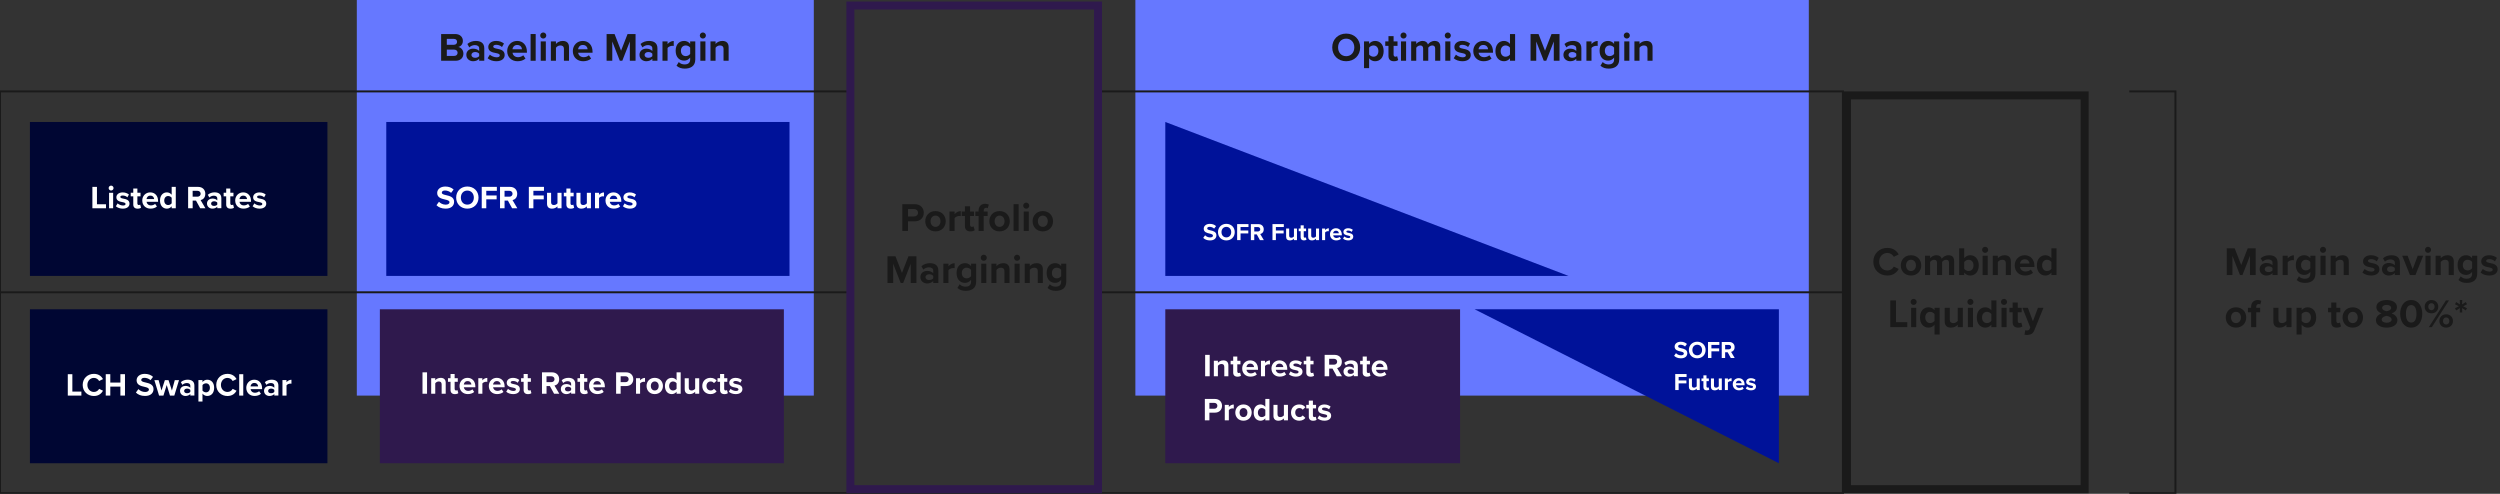 <?xml version="1.0" encoding="UTF-8"?><svg id="Layer_1" xmlns="http://www.w3.org/2000/svg" viewBox="0 0 1248 246.5"><rect x="0" y="0" width="1248" height="246.5" fill="#333333" stroke="none"/><defs><style>.cls-1{fill:#001299;}.cls-1,.cls-2,.cls-3,.cls-4,.cls-5,.cls-6{stroke-width:0px;}.cls-7{fill:none;stroke:#1a1a1a;stroke-miterlimit:10;}.cls-2{fill:#1a1a1a;}.cls-3{fill:#6678ff;}.cls-4{fill:#000633;}.cls-5{fill:#2f194d;}.cls-6{fill:#fff;}</style></defs><path class="cls-2" d="M1123.19,127.71l-3.76,9.6h-1.24l-3.76-9.6v9.6h-2.84v-13.34h3.98l3.24,8.32,3.24-8.32h4v13.34h-2.86v-9.6Z"/><path class="cls-2" d="M1134.43,136.31c-.66.78-1.8,1.24-3.06,1.24-1.54,0-3.36-1.04-3.36-3.2s1.82-3.08,3.36-3.08c1.28,0,2.42.4,3.06,1.18v-1.34c0-.98-.84-1.62-2.12-1.62-1.04,0-2,.38-2.82,1.14l-.96-1.7c1.18-1.04,2.7-1.52,4.22-1.52,2.2,0,4.22.88,4.22,3.66v6.24h-2.54v-1ZM1134.43,133.79c-.42-.56-1.22-.84-2.04-.84-1,0-1.82.54-1.82,1.46s.82,1.42,1.82,1.42c.82,0,1.62-.28,2.04-.84v-1.2Z"/><path class="cls-2" d="M1139.49,127.65h2.54v1.32c.68-.86,1.88-1.54,3.08-1.54v2.48c-.18-.04-.42-.06-.7-.06-.84,0-1.96.46-2.38,1.08v6.38h-2.54v-9.66Z"/><path class="cls-2" d="M1147.63,137.95c.78.86,1.8,1.2,3.02,1.2s2.66-.54,2.66-2.44v-.98c-.76.96-1.8,1.52-2.98,1.52-2.42,0-4.26-1.7-4.26-4.92s1.82-4.92,4.26-4.92c1.16,0,2.2.5,2.98,1.48v-1.24h2.56v9c0,3.68-2.84,4.58-5.22,4.58-1.66,0-2.96-.38-4.16-1.44l1.14-1.84ZM1153.31,130.77c-.42-.64-1.34-1.1-2.18-1.1-1.44,0-2.44,1-2.44,2.66s1,2.66,2.44,2.66c.84,0,1.76-.48,2.18-1.1v-3.12Z"/><path class="cls-2" d="M1158.13,124.71c0-.84.7-1.52,1.52-1.52s1.52.68,1.52,1.52-.68,1.52-1.52,1.52-1.52-.68-1.52-1.52ZM1158.39,127.65h2.54v9.66h-2.54v-9.66Z"/><path class="cls-2" d="M1169.97,131.47c0-1.34-.7-1.8-1.78-1.8-1,0-1.78.56-2.2,1.14v6.5h-2.54v-9.66h2.54v1.26c.62-.74,1.8-1.5,3.38-1.5,2.12,0,3.14,1.2,3.14,3.08v6.82h-2.54v-5.84Z"/><path class="cls-2" d="M1180.41,134.27c.7.66,2.14,1.32,3.34,1.32,1.1,0,1.62-.38,1.62-.98,0-.68-.84-.92-1.94-1.14-1.66-.32-3.8-.72-3.8-3.02,0-1.62,1.42-3.04,3.96-3.04,1.64,0,2.94.56,3.88,1.32l-1,1.74c-.58-.62-1.68-1.12-2.86-1.12-.92,0-1.52.34-1.52.9,0,.6.76.82,1.84,1.04,1.66.32,3.88.76,3.88,3.16,0,1.78-1.5,3.1-4.18,3.1-1.68,0-3.3-.56-4.32-1.5l1.1-1.78Z"/><path class="cls-2" d="M1195.49,136.31c-.66.78-1.8,1.24-3.06,1.24-1.54,0-3.36-1.04-3.36-3.2s1.82-3.08,3.36-3.08c1.28,0,2.42.4,3.06,1.18v-1.34c0-.98-.84-1.62-2.12-1.62-1.04,0-2,.38-2.82,1.14l-.96-1.7c1.18-1.04,2.7-1.52,4.22-1.52,2.2,0,4.22.88,4.22,3.66v6.24h-2.54v-1ZM1195.49,133.79c-.42-.56-1.22-.84-2.04-.84-1,0-1.82.54-1.82,1.46s.82,1.42,1.82,1.42c.82,0,1.62-.28,2.04-.84v-1.2Z"/><path class="cls-2" d="M1199.17,127.65h2.72l2.52,6.72,2.52-6.72h2.74l-3.88,9.66h-2.74l-3.88-9.66Z"/><path class="cls-2" d="M1210.55,124.71c0-.84.7-1.52,1.52-1.52s1.52.68,1.52,1.52-.68,1.52-1.52,1.52-1.52-.68-1.52-1.52ZM1210.81,127.65h2.54v9.66h-2.54v-9.66Z"/><path class="cls-2" d="M1222.39,131.47c0-1.34-.7-1.8-1.78-1.8-1,0-1.78.56-2.2,1.14v6.5h-2.54v-9.66h2.54v1.26c.62-.74,1.8-1.5,3.38-1.5,2.12,0,3.14,1.2,3.14,3.08v6.82h-2.54v-5.84Z"/><path class="cls-2" d="M1228.39,137.95c.78.86,1.8,1.2,3.02,1.2s2.66-.54,2.66-2.44v-.98c-.76.96-1.8,1.52-2.98,1.52-2.42,0-4.26-1.7-4.26-4.92s1.82-4.92,4.26-4.92c1.16,0,2.2.5,2.98,1.48v-1.24h2.56v9c0,3.68-2.84,4.58-5.22,4.58-1.66,0-2.96-.38-4.16-1.44l1.14-1.84ZM1234.07,130.77c-.42-.64-1.34-1.1-2.18-1.1-1.44,0-2.44,1-2.44,2.66s1,2.66,2.44,2.66c.84,0,1.76-.48,2.18-1.1v-3.12Z"/><path class="cls-2" d="M1239.41,134.27c.7.66,2.14,1.32,3.34,1.32,1.1,0,1.62-.38,1.62-.98,0-.68-.84-.92-1.94-1.14-1.66-.32-3.8-.72-3.8-3.02,0-1.62,1.42-3.04,3.96-3.04,1.64,0,2.94.56,3.88,1.32l-1,1.74c-.58-.62-1.68-1.12-2.86-1.12-.92,0-1.52.34-1.52.9,0,.6.76.82,1.84,1.04,1.66.32,3.88.76,3.88,3.16,0,1.78-1.5,3.1-4.18,3.1-1.68,0-3.3-.56-4.32-1.5l1.1-1.78Z"/><path class="cls-2" d="M1111.1,158.47c0-2.74,1.92-5.06,5.1-5.06s5.12,2.32,5.12,5.06-1.92,5.08-5.12,5.08-5.1-2.32-5.1-5.08ZM1118.68,158.47c0-1.5-.9-2.8-2.48-2.8s-2.46,1.3-2.46,2.8.88,2.82,2.46,2.82,2.48-1.3,2.48-2.82Z"/><path class="cls-2" d="M1123.76,155.87h-1.6v-2.22h1.6v-.52c0-2.1,1.36-3.36,3.26-3.36.72,0,1.38.16,1.84.4l-.52,1.8c-.22-.14-.52-.2-.82-.2-.72,0-1.2.48-1.2,1.4v.48h1.96v2.22h-1.96v7.44h-2.56v-7.44Z"/><path class="cls-2" d="M1141.38,162.09c-.66.74-1.82,1.46-3.4,1.46-2.12,0-3.12-1.16-3.12-3.04v-6.86h2.54v5.86c0,1.34.7,1.78,1.78,1.78.98,0,1.76-.54,2.2-1.1v-6.54h2.54v9.66h-2.54v-1.22Z"/><path class="cls-2" d="M1146.44,166.99v-13.34h2.54v1.22c.74-.94,1.8-1.46,2.98-1.46,2.48,0,4.28,1.84,4.28,5.06s-1.8,5.08-4.28,5.08c-1.14,0-2.2-.48-2.98-1.48v4.92h-2.54ZM1151.16,155.67c-.82,0-1.76.48-2.18,1.1v3.42c.42.6,1.36,1.1,2.18,1.1,1.46,0,2.44-1.14,2.44-2.82s-.98-2.8-2.44-2.8Z"/><path class="cls-2" d="M1163.76,160.91v-5.04h-1.6v-2.22h1.6v-2.64h2.56v2.64h1.96v2.22h-1.96v4.36c0,.6.32,1.06.88,1.06.38,0,.74-.14.88-.28l.54,1.92c-.38.34-1.06.62-2.12.62-1.78,0-2.74-.92-2.74-2.64Z"/><path class="cls-2" d="M1169.4,158.47c0-2.74,1.92-5.06,5.1-5.06s5.12,2.32,5.12,5.06-1.92,5.08-5.12,5.08-5.1-2.32-5.1-5.08ZM1176.98,158.47c0-1.5-.9-2.8-2.48-2.8s-2.46,1.3-2.46,2.8.88,2.82,2.46,2.82,2.48-1.3,2.48-2.82Z"/><path class="cls-2" d="M1188.92,156.43c-1.48-.5-2.64-1.48-2.64-3.14,0-2.5,2.66-3.52,5.14-3.52s5.14,1.02,5.14,3.52c0,1.66-1.18,2.64-2.66,3.14,1.6.56,2.88,1.8,2.88,3.42,0,2.48-2.56,3.7-5.36,3.7s-5.36-1.2-5.36-3.7c0-1.62,1.26-2.86,2.86-3.42ZM1191.42,157.69c-.84.1-2.48.66-2.48,1.82,0,.98,1.08,1.6,2.48,1.6s2.48-.62,2.48-1.6c0-1.16-1.66-1.72-2.48-1.82ZM1191.42,152.21c-1.32,0-2.26.58-2.26,1.52,0,1.04,1.44,1.5,2.26,1.62.82-.12,2.24-.58,2.24-1.62,0-.94-.94-1.52-2.24-1.52Z"/><path class="cls-2" d="M1203.68,149.77c3.8,0,5.52,3.44,5.52,6.88s-1.72,6.9-5.52,6.9-5.52-3.46-5.52-6.9,1.7-6.88,5.52-6.88ZM1203.68,152.29c-1.92,0-2.64,1.9-2.64,4.36s.72,4.38,2.64,4.38,2.62-1.92,2.62-4.38-.72-4.36-2.62-4.36Z"/><path class="cls-2" d="M1213.78,149.77c2.06,0,3.4,1.48,3.4,3.36s-1.34,3.28-3.4,3.28-3.38-1.42-3.38-3.28,1.34-3.36,3.38-3.36ZM1213.78,151.35c-.9,0-1.58.66-1.58,1.78,0,1.04.68,1.72,1.58,1.72s1.58-.68,1.58-1.72c0-1.12-.66-1.78-1.58-1.78ZM1221,149.97h1.52l-8.54,13.34h-1.5l8.52-13.34ZM1221.12,156.89c2.04,0,3.4,1.48,3.4,3.36s-1.36,3.3-3.4,3.3-3.38-1.44-3.38-3.3,1.34-3.36,3.38-3.36ZM1221.12,158.47c-.92,0-1.58.68-1.58,1.78s.66,1.74,1.58,1.74,1.6-.66,1.6-1.74-.68-1.78-1.6-1.78Z"/><path class="cls-2" d="M1228,153.79l-1.86,1.18-.62-1.08,1.94-1-1.94-1,.62-1.1,1.86,1.18-.1-2.2h1.26l-.1,2.2,1.84-1.18.64,1.1-1.94,1,1.94,1-.64,1.08-1.84-1.18.1,2.2h-1.26l.1-2.2Z"/><rect class="cls-3" x="178.12" y="0" width="228.13" height="197.48"/><rect class="cls-3" x="566.78" y="0" width="336.18" height="197.48"/><path class="cls-2" d="M220.21,16.99h7.02c2.54,0,3.84,1.62,3.84,3.4,0,1.68-1.04,2.8-2.3,3.06,1.42.22,2.56,1.6,2.56,3.28,0,2-1.34,3.6-3.88,3.6h-7.24v-13.34ZM226.61,22.35c.96,0,1.56-.62,1.56-1.48s-.6-1.46-1.56-1.46h-3.56v2.94h3.56ZM226.71,27.91c1.08,0,1.72-.62,1.72-1.58,0-.84-.6-1.56-1.72-1.56h-3.66v3.14h3.66Z"/><path class="cls-2" d="M239.21,29.33c-.66.78-1.8,1.24-3.06,1.24-1.54,0-3.36-1.04-3.36-3.2s1.82-3.08,3.36-3.08c1.28,0,2.42.4,3.06,1.18v-1.34c0-.98-.84-1.62-2.12-1.62-1.04,0-2,.38-2.82,1.14l-.96-1.7c1.18-1.04,2.7-1.52,4.22-1.52,2.2,0,4.22.88,4.22,3.66v6.24h-2.54v-1ZM239.21,26.81c-.42-.56-1.22-.84-2.04-.84-1,0-1.82.54-1.82,1.46s.82,1.42,1.82,1.42c.82,0,1.62-.28,2.04-.84v-1.2Z"/><path class="cls-2" d="M244.53,27.29c.7.66,2.14,1.32,3.34,1.32,1.1,0,1.62-.38,1.62-.98,0-.68-.84-.92-1.94-1.14-1.66-.32-3.8-.72-3.8-3.02,0-1.62,1.42-3.04,3.96-3.04,1.64,0,2.94.56,3.88,1.32l-1,1.74c-.58-.62-1.68-1.12-2.86-1.12-.92,0-1.52.34-1.52.9,0,.6.76.82,1.84,1.04,1.66.32,3.88.76,3.88,3.16,0,1.78-1.5,3.1-4.18,3.1-1.68,0-3.3-.56-4.32-1.5l1.1-1.78Z"/><path class="cls-2" d="M258.19,20.43c2.88,0,4.84,2.16,4.84,5.32v.56h-7.18c.16,1.22,1.14,2.24,2.78,2.24.9,0,1.96-.36,2.58-.96l1.12,1.64c-.98.9-2.48,1.34-3.98,1.34-2.94,0-5.16-1.98-5.16-5.08,0-2.8,2.06-5.06,5-5.06ZM255.81,24.59h4.76c-.06-.92-.7-2.14-2.38-2.14-1.58,0-2.26,1.18-2.38,2.14Z"/><path class="cls-2" d="M264.87,16.99h2.54v13.34h-2.54v-13.34Z"/><path class="cls-2" d="M269.67,17.73c0-.84.7-1.52,1.52-1.52s1.52.68,1.52,1.52-.68,1.52-1.52,1.52-1.52-.68-1.52-1.52ZM269.93,20.67h2.54v9.66h-2.54v-9.66Z"/><path class="cls-2" d="M281.51,24.49c0-1.34-.7-1.8-1.78-1.8-1,0-1.78.56-2.2,1.14v6.5h-2.54v-9.66h2.54v1.26c.62-.74,1.8-1.5,3.38-1.5,2.12,0,3.14,1.2,3.14,3.08v6.82h-2.54v-5.84Z"/><path class="cls-2" d="M290.95,20.43c2.88,0,4.84,2.16,4.84,5.32v.56h-7.18c.16,1.22,1.14,2.24,2.78,2.24.9,0,1.96-.36,2.58-.96l1.12,1.64c-.98.9-2.48,1.34-3.98,1.34-2.94,0-5.16-1.98-5.16-5.08,0-2.8,2.06-5.06,5-5.06ZM288.57,24.59h4.76c-.06-.92-.7-2.14-2.38-2.14-1.58,0-2.26,1.18-2.38,2.14Z"/><path class="cls-2" d="M314.41,20.73l-3.76,9.6h-1.24l-3.76-9.6v9.6h-2.84v-13.34h3.98l3.24,8.32,3.24-8.32h4v13.34h-2.86v-9.6Z"/><path class="cls-2" d="M325.65,29.33c-.66.78-1.8,1.24-3.06,1.24-1.54,0-3.36-1.04-3.36-3.2s1.82-3.08,3.36-3.08c1.28,0,2.42.4,3.06,1.18v-1.34c0-.98-.84-1.62-2.12-1.62-1.04,0-2,.38-2.82,1.14l-.96-1.7c1.18-1.04,2.7-1.52,4.22-1.52,2.2,0,4.22.88,4.22,3.66v6.24h-2.54v-1ZM325.65,26.81c-.42-.56-1.22-.84-2.04-.84-1,0-1.82.54-1.82,1.46s.82,1.42,1.82,1.42c.82,0,1.62-.28,2.04-.84v-1.2Z"/><path class="cls-2" d="M330.71,20.67h2.54v1.32c.68-.86,1.88-1.54,3.08-1.54v2.48c-.18-.04-.42-.06-.7-.06-.84,0-1.96.46-2.38,1.08v6.38h-2.54v-9.66Z"/><path class="cls-2" d="M338.85,30.97c.78.86,1.8,1.2,3.02,1.2s2.66-.54,2.66-2.44v-.98c-.76.96-1.8,1.52-2.98,1.52-2.42,0-4.26-1.7-4.26-4.92s1.82-4.92,4.26-4.92c1.16,0,2.2.5,2.98,1.48v-1.24h2.56v9c0,3.68-2.84,4.58-5.22,4.58-1.66,0-2.96-.38-4.16-1.44l1.14-1.84ZM344.53,23.79c-.42-.64-1.34-1.1-2.18-1.1-1.44,0-2.44,1-2.44,2.66s1,2.66,2.44,2.66c.84,0,1.76-.48,2.18-1.1v-3.12Z"/><path class="cls-2" d="M349.35,17.73c0-.84.7-1.52,1.52-1.52s1.52.68,1.52,1.52-.68,1.52-1.52,1.52-1.52-.68-1.52-1.52ZM349.61,20.67h2.54v9.66h-2.54v-9.66Z"/><path class="cls-2" d="M361.19,24.49c0-1.34-.7-1.8-1.78-1.8-1,0-1.78.56-2.2,1.14v6.5h-2.54v-9.66h2.54v1.26c.62-.74,1.8-1.5,3.38-1.5,2.12,0,3.14,1.2,3.14,3.08v6.82h-2.54v-5.84Z"/><rect class="cls-4" x="14.94" y="60.89" width="148.51" height="76.85"/><path class="cls-6" d="M46.13,93.29h2.27v8.68h4.51v2h-6.79v-10.68Z"/><path class="cls-6" d="M54.24,93.88c0-.67.56-1.22,1.22-1.22s1.22.54,1.22,1.22-.54,1.22-1.22,1.22-1.22-.54-1.22-1.22ZM54.45,96.23h2.03v7.73h-2.03v-7.73Z"/><path class="cls-6" d="M58.71,101.53c.56.53,1.71,1.06,2.67,1.06.88,0,1.3-.3,1.3-.78,0-.54-.67-.74-1.55-.91-1.33-.26-3.04-.58-3.04-2.42,0-1.3,1.14-2.43,3.17-2.43,1.31,0,2.35.45,3.11,1.06l-.8,1.39c-.46-.5-1.34-.9-2.29-.9-.74,0-1.22.27-1.22.72,0,.48.61.66,1.47.83,1.33.26,3.11.61,3.11,2.53,0,1.42-1.2,2.48-3.35,2.48-1.34,0-2.64-.45-3.46-1.2l.88-1.42Z"/><path class="cls-6" d="M66.53,102.04v-4.03h-1.28v-1.78h1.28v-2.11h2.05v2.11h1.57v1.78h-1.57v3.49c0,.48.26.85.7.85.3,0,.59-.11.7-.22l.43,1.54c-.3.27-.85.5-1.7.5-1.42,0-2.19-.74-2.19-2.11Z"/><path class="cls-6" d="M75.04,96.04c2.3,0,3.87,1.73,3.87,4.26v.45h-5.75c.13.98.91,1.79,2.22,1.79.72,0,1.57-.29,2.06-.77l.9,1.31c-.78.72-1.98,1.07-3.19,1.07-2.35,0-4.13-1.58-4.13-4.07,0-2.24,1.65-4.05,4-4.05ZM73.14,99.37h3.81c-.05-.74-.56-1.71-1.9-1.71-1.26,0-1.81.94-1.9,1.71Z"/><path class="cls-6" d="M85.7,102.99c-.61.75-1.46,1.17-2.39,1.17-1.95,0-3.43-1.47-3.43-4.05s1.46-4.07,3.43-4.07c.91,0,1.78.4,2.39,1.18v-3.94h2.05v10.68h-2.05v-.98ZM85.7,98.73c-.35-.51-1.07-.88-1.76-.88-1.15,0-1.95.91-1.95,2.26s.8,2.24,1.95,2.24c.69,0,1.41-.37,1.76-.88v-2.74Z"/><path class="cls-6" d="M97.84,100.14h-1.66v3.83h-2.27v-10.68h4.99c2.22,0,3.59,1.46,3.59,3.44s-1.18,2.9-2.34,3.17l2.4,4.07h-2.61l-2.1-3.83ZM98.56,95.24h-2.39v2.95h2.39c.91,0,1.6-.58,1.6-1.47s-.69-1.47-1.6-1.47Z"/><path class="cls-6" d="M108.47,103.16c-.53.62-1.44.99-2.45.99-1.23,0-2.69-.83-2.69-2.56s1.46-2.47,2.69-2.47c1.02,0,1.94.32,2.45.94v-1.07c0-.78-.67-1.3-1.7-1.3-.83,0-1.6.3-2.26.91l-.77-1.36c.94-.83,2.16-1.22,3.38-1.22,1.76,0,3.38.7,3.38,2.93v4.99h-2.03v-.8ZM108.47,101.15c-.34-.45-.98-.67-1.63-.67-.8,0-1.46.43-1.46,1.17s.66,1.14,1.46,1.14c.66,0,1.3-.22,1.63-.67v-.96Z"/><path class="cls-6" d="M112.92,102.04v-4.03h-1.28v-1.78h1.28v-2.11h2.05v2.11h1.57v1.78h-1.57v3.49c0,.48.26.85.7.85.3,0,.59-.11.7-.22l.43,1.54c-.3.27-.85.5-1.7.5-1.42,0-2.19-.74-2.19-2.11Z"/><path class="cls-6" d="M121.43,96.04c2.3,0,3.87,1.73,3.87,4.26v.45h-5.75c.13.98.91,1.79,2.22,1.79.72,0,1.57-.29,2.06-.77l.9,1.31c-.78.72-1.98,1.07-3.19,1.07-2.35,0-4.13-1.58-4.13-4.07,0-2.24,1.65-4.05,4-4.05ZM119.52,99.37h3.81c-.05-.74-.56-1.71-1.9-1.71-1.26,0-1.81.94-1.9,1.71Z"/><path class="cls-6" d="M126.98,101.53c.56.53,1.71,1.06,2.67,1.06.88,0,1.3-.3,1.3-.78,0-.54-.67-.74-1.55-.91-1.33-.26-3.04-.58-3.04-2.42,0-1.3,1.14-2.43,3.17-2.43,1.31,0,2.35.45,3.11,1.06l-.8,1.39c-.46-.5-1.34-.9-2.29-.9-.74,0-1.22.27-1.22.72,0,.48.61.66,1.47.83,1.33.26,3.11.61,3.11,2.53,0,1.42-1.2,2.48-3.35,2.48-1.34,0-2.64-.45-3.46-1.2l.88-1.42Z"/><polygon class="cls-1" points="783.01 137.74 581.72 137.74 581.72 60.89 783.01 137.74"/><polygon class="cls-1" points="736.14 154.4 888.02 154.4 888.02 231.25 736.14 154.4"/><path class="cls-2" d="M1038.65,49.62v192.57h-114.65V49.62h114.65M1042.65,45.62h-122.65v200.57h122.65V45.62h0Z"/><rect class="cls-1" x="192.83" y="60.89" width="201.29" height="76.85"/><path class="cls-6" d="M219.14,100.73c.75.78,1.92,1.44,3.39,1.44,1.25,0,1.86-.59,1.86-1.2,0-.8-.93-1.07-2.16-1.36-1.74-.4-3.99-.88-3.99-3.27,0-1.78,1.54-3.22,4.05-3.22,1.7,0,3.11.51,4.16,1.49l-1.26,1.66c-.86-.8-2.02-1.17-3.06-1.17s-1.57.45-1.57,1.09c0,.72.9.94,2.13,1.23,1.76.4,4,.93,4,3.3,0,1.95-1.39,3.43-4.27,3.43-2.05,0-3.52-.69-4.53-1.7l1.25-1.73Z"/><path class="cls-6" d="M233.29,93.11c3.23,0,5.59,2.3,5.59,5.52s-2.35,5.52-5.59,5.52-5.57-2.3-5.57-5.52,2.35-5.52,5.57-5.52ZM233.29,95.13c-1.97,0-3.23,1.5-3.23,3.51s1.26,3.51,3.23,3.51,3.25-1.52,3.25-3.51-1.28-3.51-3.25-3.51Z"/><path class="cls-6" d="M240.47,93.29h7.56v1.95h-5.28v2.32h5.17v1.95h-5.17v4.45h-2.27v-10.68Z"/><path class="cls-6" d="M253.54,100.14h-1.66v3.83h-2.27v-10.68h4.99c2.22,0,3.59,1.46,3.59,3.44s-1.18,2.9-2.34,3.17l2.4,4.07h-2.61l-2.1-3.83ZM254.26,95.24h-2.39v2.95h2.39c.91,0,1.6-.58,1.6-1.47s-.69-1.47-1.6-1.47Z"/><path class="cls-6" d="M263.99,93.29h7.56v1.95h-5.28v2.32h5.17v1.95h-5.17v4.45h-2.27v-10.68Z"/><path class="cls-6" d="M278.3,102.99c-.53.59-1.46,1.17-2.72,1.17-1.7,0-2.5-.93-2.5-2.43v-5.49h2.03v4.69c0,1.07.56,1.42,1.42,1.42.78,0,1.41-.43,1.76-.88v-5.23h2.03v7.73h-2.03v-.98Z"/><path class="cls-6" d="M282.74,102.04v-4.03h-1.28v-1.78h1.28v-2.11h2.05v2.11h1.57v1.78h-1.57v3.49c0,.48.26.85.7.85.3,0,.59-.11.7-.22l.43,1.54c-.3.27-.85.5-1.7.5-1.42,0-2.19-.74-2.19-2.11Z"/><path class="cls-6" d="M292.97,102.99c-.53.59-1.46,1.17-2.72,1.17-1.7,0-2.5-.93-2.5-2.43v-5.49h2.03v4.69c0,1.07.56,1.42,1.42,1.42.78,0,1.41-.43,1.76-.88v-5.23h2.03v7.73h-2.03v-.98Z"/><path class="cls-6" d="M297.01,96.23h2.03v1.06c.54-.69,1.5-1.23,2.47-1.23v1.98c-.14-.03-.34-.05-.56-.05-.67,0-1.57.37-1.9.86v5.11h-2.03v-7.73Z"/><path class="cls-6" d="M306.28,96.04c2.3,0,3.87,1.73,3.87,4.26v.45h-5.75c.13.98.91,1.79,2.22,1.79.72,0,1.57-.29,2.06-.77l.9,1.31c-.78.72-1.98,1.07-3.19,1.07-2.35,0-4.13-1.58-4.13-4.07,0-2.24,1.65-4.05,4-4.05ZM304.37,99.37h3.81c-.05-.74-.56-1.71-1.9-1.71-1.26,0-1.81.94-1.9,1.71Z"/><path class="cls-6" d="M311.83,101.53c.56.53,1.71,1.06,2.67,1.06.88,0,1.3-.3,1.3-.78,0-.54-.67-.74-1.55-.91-1.33-.26-3.04-.58-3.04-2.42,0-1.3,1.14-2.43,3.17-2.43,1.31,0,2.35.45,3.11,1.06l-.8,1.39c-.46-.5-1.34-.9-2.29-.9-.74,0-1.22.27-1.22.72,0,.48.61.66,1.47.83,1.33.26,3.11.61,3.11,2.53,0,1.42-1.2,2.48-3.35,2.48-1.34,0-2.64-.45-3.46-1.2l.88-1.42Z"/><rect class="cls-4" x="14.94" y="154.4" width="148.51" height="76.85"/><path class="cls-6" d="M33.85,186.8h2.27v8.68h4.51v2h-6.79v-10.68Z"/><path class="cls-6" d="M41.28,192.15c0-3.28,2.48-5.52,5.6-5.52,2.43,0,3.79,1.28,4.55,2.61l-1.95.96c-.45-.86-1.41-1.55-2.59-1.55-1.86,0-3.27,1.49-3.27,3.51s1.41,3.51,3.27,3.51c1.18,0,2.14-.67,2.59-1.55l1.95.94c-.77,1.33-2.11,2.63-4.55,2.63-3.12,0-5.6-2.24-5.6-5.52Z"/><path class="cls-6" d="M60.1,192.99h-5.04v4.48h-2.27v-10.68h2.27v4.19h5.04v-4.19h2.29v10.68h-2.29v-4.48Z"/><path class="cls-6" d="M69.09,194.24c.75.78,1.92,1.44,3.39,1.44,1.25,0,1.86-.59,1.86-1.2,0-.8-.93-1.07-2.16-1.36-1.74-.4-3.99-.88-3.99-3.27,0-1.78,1.54-3.22,4.05-3.22,1.7,0,3.11.51,4.16,1.49l-1.26,1.66c-.86-.8-2.02-1.17-3.06-1.17s-1.57.45-1.57,1.09c0,.72.9.94,2.13,1.23,1.76.4,4,.93,4,3.3,0,1.95-1.39,3.43-4.27,3.43-2.05,0-3.52-.69-4.53-1.7l1.25-1.73Z"/><path class="cls-6" d="M83.22,192.21l-1.63,5.27h-2.18l-2.35-7.73h2.11l1.44,5.2,1.7-5.2h1.81l1.7,5.2,1.44-5.2h2.11l-2.35,7.73h-2.16l-1.63-5.27Z"/><path class="cls-6" d="M95.01,196.68c-.53.62-1.44.99-2.45.99-1.23,0-2.69-.83-2.69-2.56s1.46-2.47,2.69-2.47c1.02,0,1.94.32,2.45.94v-1.07c0-.78-.67-1.3-1.7-1.3-.83,0-1.6.3-2.26.91l-.77-1.36c.94-.83,2.16-1.22,3.38-1.22,1.76,0,3.38.7,3.38,2.93v4.99h-2.03v-.8ZM95.01,194.66c-.34-.45-.98-.67-1.63-.67-.8,0-1.46.43-1.46,1.17s.66,1.14,1.46,1.14c.66,0,1.3-.22,1.63-.67v-.96Z"/><path class="cls-6" d="M99.05,200.42v-10.68h2.03v.98c.59-.75,1.44-1.17,2.39-1.17,1.98,0,3.43,1.47,3.43,4.05s-1.44,4.07-3.43,4.07c-.91,0-1.76-.38-2.39-1.18v3.94h-2.03ZM102.83,191.36c-.66,0-1.41.38-1.74.88v2.74c.34.48,1.09.88,1.74.88,1.17,0,1.95-.91,1.95-2.26s-.78-2.24-1.95-2.24Z"/><path class="cls-6" d="M107.95,192.15c0-3.28,2.48-5.52,5.6-5.52,2.43,0,3.79,1.28,4.55,2.61l-1.95.96c-.45-.86-1.41-1.55-2.59-1.55-1.86,0-3.27,1.49-3.27,3.51s1.41,3.51,3.27,3.51c1.18,0,2.14-.67,2.59-1.55l1.95.94c-.77,1.33-2.11,2.63-4.55,2.63-3.12,0-5.6-2.24-5.6-5.52Z"/><path class="cls-6" d="M119.41,186.8h2.03v10.68h-2.03v-10.68Z"/><path class="cls-6" d="M126.96,189.55c2.3,0,3.87,1.73,3.87,4.26v.45h-5.75c.13.98.91,1.79,2.22,1.79.72,0,1.57-.29,2.06-.77l.9,1.31c-.78.72-1.98,1.07-3.19,1.07-2.35,0-4.13-1.58-4.13-4.07,0-2.24,1.65-4.05,4-4.05ZM125.05,192.88h3.81c-.05-.74-.56-1.71-1.9-1.71-1.26,0-1.81.94-1.9,1.71Z"/><path class="cls-6" d="M136.94,196.68c-.53.62-1.44.99-2.45.99-1.23,0-2.69-.83-2.69-2.56s1.46-2.47,2.69-2.47c1.02,0,1.94.32,2.45.94v-1.07c0-.78-.67-1.3-1.7-1.3-.83,0-1.6.3-2.26.91l-.77-1.36c.94-.83,2.16-1.22,3.38-1.22,1.76,0,3.38.7,3.38,2.93v4.99h-2.03v-.8ZM136.94,194.66c-.34-.45-.98-.67-1.63-.67-.8,0-1.46.43-1.46,1.17s.66,1.14,1.46,1.14c.66,0,1.3-.22,1.63-.67v-.96Z"/><path class="cls-6" d="M140.99,189.74h2.03v1.06c.54-.69,1.5-1.23,2.47-1.23v1.98c-.14-.03-.34-.05-.56-.05-.67,0-1.57.37-1.9.86v5.11h-2.03v-7.73Z"/><path class="cls-6" d="M601.58,117.45c.56.59,1.44,1.08,2.54,1.08.94,0,1.39-.44,1.39-.9,0-.6-.7-.8-1.62-1.02-1.31-.3-2.99-.66-2.99-2.45,0-1.33,1.15-2.41,3.03-2.41,1.27,0,2.33.38,3.12,1.12l-.95,1.25c-.65-.6-1.51-.88-2.29-.88s-1.18.34-1.18.82c0,.54.67.71,1.6.92,1.32.3,3,.7,3,2.47,0,1.46-1.04,2.57-3.2,2.57-1.54,0-2.64-.52-3.39-1.27l.94-1.3Z"/><path class="cls-6" d="M612.19,111.74c2.42,0,4.19,1.73,4.19,4.14s-1.76,4.14-4.19,4.14-4.17-1.73-4.17-4.14,1.76-4.14,4.17-4.14ZM612.19,113.25c-1.48,0-2.42,1.13-2.42,2.63s.95,2.63,2.42,2.63,2.43-1.14,2.43-2.63-.96-2.63-2.43-2.63Z"/><path class="cls-6" d="M617.58,111.87h5.66v1.46h-3.96v1.74h3.87v1.46h-3.87v3.33h-1.7v-8Z"/><path class="cls-6" d="M627.38,117.01h-1.25v2.87h-1.7v-8h3.74c1.67,0,2.69,1.09,2.69,2.58s-.89,2.17-1.75,2.37l1.8,3.05h-1.96l-1.57-2.87ZM627.92,113.34h-1.79v2.21h1.79c.68,0,1.2-.43,1.2-1.1s-.52-1.1-1.2-1.1Z"/><path class="cls-6" d="M635.22,111.87h5.66v1.46h-3.96v1.74h3.87v1.46h-3.87v3.33h-1.7v-8Z"/><path class="cls-6" d="M645.94,119.14c-.4.44-1.09.88-2.04.88-1.27,0-1.87-.7-1.87-1.82v-4.11h1.52v3.51c0,.8.42,1.07,1.07,1.07.59,0,1.06-.32,1.32-.66v-3.92h1.52v5.79h-1.52v-.73Z"/><path class="cls-6" d="M649.28,118.43v-3.02h-.96v-1.33h.96v-1.58h1.54v1.58h1.18v1.33h-1.18v2.61c0,.36.19.64.53.64.23,0,.44-.08.53-.17l.32,1.15c-.23.2-.64.37-1.27.37-1.07,0-1.64-.55-1.64-1.58Z"/><path class="cls-6" d="M656.95,119.14c-.4.44-1.09.88-2.04.88-1.27,0-1.87-.7-1.87-1.82v-4.11h1.52v3.51c0,.8.42,1.07,1.07,1.07.59,0,1.06-.32,1.32-.66v-3.92h1.52v5.79h-1.52v-.73Z"/><path class="cls-6" d="M659.98,114.08h1.52v.79c.41-.52,1.13-.92,1.85-.92v1.49c-.11-.02-.25-.04-.42-.04-.5,0-1.18.28-1.43.65v3.83h-1.52v-5.79Z"/><path class="cls-6" d="M666.93,113.94c1.73,0,2.9,1.3,2.9,3.19v.34h-4.31c.1.73.68,1.34,1.67,1.34.54,0,1.18-.22,1.55-.58l.67.98c-.59.54-1.49.8-2.39.8-1.76,0-3.09-1.19-3.09-3.05,0-1.68,1.24-3.03,3-3.03ZM665.5,116.43h2.85c-.04-.55-.42-1.28-1.43-1.28-.95,0-1.36.71-1.43,1.28Z"/><path class="cls-6" d="M671.1,118.05c.42.4,1.28.79,2,.79.66,0,.97-.23.97-.59,0-.41-.5-.55-1.16-.68-1-.19-2.28-.43-2.28-1.81,0-.97.85-1.82,2.37-1.82.98,0,1.76.34,2.33.79l-.6,1.04c-.35-.37-1.01-.67-1.71-.67-.55,0-.91.2-.91.54,0,.36.46.49,1.1.62,1,.19,2.33.46,2.33,1.89,0,1.07-.9,1.86-2.51,1.86-1.01,0-1.98-.34-2.59-.9l.66-1.07Z"/><path class="cls-6" d="M836.65,176.3c.56.59,1.44,1.08,2.54,1.08.94,0,1.39-.44,1.39-.9,0-.6-.7-.8-1.62-1.02-1.31-.3-2.99-.66-2.99-2.45,0-1.33,1.15-2.41,3.03-2.41,1.27,0,2.33.38,3.12,1.12l-.95,1.25c-.65-.6-1.51-.88-2.29-.88s-1.18.34-1.18.82c0,.54.67.71,1.6.92,1.32.3,3,.7,3,2.47,0,1.46-1.04,2.57-3.2,2.57-1.54,0-2.64-.52-3.39-1.27l.94-1.3Z"/><path class="cls-6" d="M847.25,170.59c2.42,0,4.19,1.73,4.19,4.14s-1.76,4.14-4.19,4.14-4.17-1.73-4.17-4.14,1.76-4.14,4.17-4.14ZM847.25,172.1c-1.48,0-2.42,1.13-2.42,2.63s.95,2.63,2.42,2.63,2.43-1.14,2.43-2.63-.96-2.63-2.43-2.63Z"/><path class="cls-6" d="M852.64,170.72h5.66v1.46h-3.96v1.74h3.87v1.46h-3.87v3.33h-1.7v-8Z"/><path class="cls-6" d="M862.44,175.85h-1.25v2.87h-1.7v-8h3.74c1.67,0,2.69,1.09,2.69,2.58s-.89,2.17-1.75,2.37l1.8,3.05h-1.96l-1.57-2.87ZM862.98,172.18h-1.79v2.21h1.79c.68,0,1.2-.43,1.2-1.1s-.52-1.1-1.2-1.1Z"/><path class="cls-6" d="M836.28,186.72h5.66v1.46h-3.96v1.74h3.87v1.46h-3.87v3.33h-1.7v-8Z"/><path class="cls-6" d="M847,193.99c-.4.44-1.09.88-2.04.88-1.27,0-1.87-.7-1.87-1.82v-4.11h1.52v3.51c0,.8.42,1.07,1.07,1.07.59,0,1.06-.32,1.32-.66v-3.92h1.52v5.79h-1.52v-.73Z"/><path class="cls-6" d="M850.34,193.28v-3.02h-.96v-1.33h.96v-1.58h1.54v1.58h1.18v1.33h-1.18v2.61c0,.36.19.64.53.64.23,0,.44-.08.53-.17l.32,1.15c-.23.2-.64.37-1.27.37-1.07,0-1.64-.55-1.64-1.58Z"/><path class="cls-6" d="M858.01,193.99c-.4.44-1.09.88-2.04.88-1.27,0-1.87-.7-1.87-1.82v-4.11h1.52v3.51c0,.8.42,1.07,1.07,1.07.59,0,1.06-.32,1.32-.66v-3.92h1.52v5.79h-1.52v-.73Z"/><path class="cls-6" d="M861.05,188.93h1.52v.79c.41-.52,1.13-.92,1.85-.92v1.49c-.11-.02-.25-.04-.42-.04-.5,0-1.18.28-1.43.65v3.83h-1.52v-5.79Z"/><path class="cls-6" d="M867.99,188.78c1.73,0,2.9,1.3,2.9,3.19v.34h-4.31c.1.73.68,1.34,1.67,1.34.54,0,1.18-.22,1.55-.58l.67.98c-.59.54-1.49.8-2.39.8-1.76,0-3.09-1.19-3.09-3.05,0-1.68,1.24-3.03,3-3.03ZM866.56,191.28h2.85c-.04-.55-.42-1.28-1.43-1.28-.95,0-1.36.71-1.43,1.28Z"/><path class="cls-6" d="M872.16,192.9c.42.4,1.28.79,2,.79.66,0,.97-.23.97-.59,0-.41-.5-.55-1.16-.68-1-.19-2.28-.43-2.28-1.81,0-.97.85-1.82,2.37-1.82.98,0,1.76.34,2.33.79l-.6,1.04c-.35-.37-1.01-.67-1.72-.67-.55,0-.91.2-.91.54,0,.36.46.49,1.1.62,1,.19,2.33.46,2.33,1.89,0,1.07-.9,1.86-2.51,1.86-1.01,0-1.98-.34-2.59-.9l.66-1.07Z"/><rect class="cls-5" x="189.63" y="154.4" width="201.68" height="76.85"/><path class="cls-6" d="M210.91,185.87h2.27v10.68h-2.27v-10.68Z"/><path class="cls-6" d="M220.46,191.87c0-1.07-.56-1.44-1.42-1.44-.8,0-1.42.45-1.76.91v5.2h-2.03v-7.73h2.03v1.01c.5-.59,1.44-1.2,2.71-1.2,1.7,0,2.51.96,2.51,2.46v5.46h-2.03v-4.67Z"/><path class="cls-6" d="M224.91,194.62v-4.03h-1.28v-1.78h1.28v-2.11h2.05v2.11h1.57v1.78h-1.57v3.49c0,.48.26.85.7.85.3,0,.59-.11.7-.22l.43,1.54c-.3.27-.85.5-1.7.5-1.42,0-2.19-.74-2.19-2.11Z"/><path class="cls-6" d="M233.42,188.62c2.3,0,3.87,1.73,3.87,4.26v.45h-5.75c.13.98.91,1.79,2.22,1.79.72,0,1.57-.29,2.06-.77l.9,1.31c-.78.72-1.98,1.07-3.19,1.07-2.35,0-4.13-1.58-4.13-4.07,0-2.24,1.65-4.05,4-4.05ZM231.51,191.95h3.81c-.05-.74-.56-1.71-1.9-1.71-1.26,0-1.81.94-1.9,1.71Z"/><path class="cls-6" d="M238.76,188.81h2.03v1.06c.54-.69,1.5-1.23,2.47-1.23v1.98c-.14-.03-.34-.05-.56-.05-.67,0-1.57.37-1.9.86v5.11h-2.03v-7.73Z"/><path class="cls-6" d="M248.03,188.62c2.3,0,3.87,1.73,3.87,4.26v.45h-5.75c.13.98.91,1.79,2.22,1.79.72,0,1.57-.29,2.06-.77l.9,1.31c-.78.72-1.98,1.07-3.19,1.07-2.35,0-4.13-1.58-4.13-4.07,0-2.24,1.65-4.05,4-4.05ZM246.12,191.95h3.81c-.05-.74-.56-1.71-1.9-1.71-1.26,0-1.81.94-1.9,1.71Z"/><path class="cls-6" d="M253.58,194.11c.56.53,1.71,1.06,2.67,1.06.88,0,1.3-.3,1.3-.78,0-.54-.67-.74-1.55-.91-1.33-.26-3.04-.58-3.04-2.42,0-1.3,1.14-2.43,3.17-2.43,1.31,0,2.35.45,3.11,1.06l-.8,1.39c-.46-.5-1.34-.9-2.29-.9-.74,0-1.22.27-1.22.72,0,.48.61.66,1.47.83,1.33.26,3.11.61,3.11,2.53,0,1.42-1.2,2.48-3.35,2.48-1.34,0-2.64-.45-3.46-1.2l.88-1.42Z"/><path class="cls-6" d="M261.4,194.62v-4.03h-1.28v-1.78h1.28v-2.11h2.05v2.11h1.57v1.78h-1.57v3.49c0,.48.26.85.7.85.3,0,.59-.11.7-.22l.43,1.54c-.3.27-.85.5-1.7.5-1.42,0-2.19-.74-2.19-2.11Z"/><path class="cls-6" d="M274.49,192.72h-1.66v3.83h-2.27v-10.68h4.99c2.22,0,3.59,1.46,3.59,3.44s-1.18,2.9-2.34,3.17l2.4,4.07h-2.61l-2.1-3.83ZM275.21,187.82h-2.39v2.95h2.39c.91,0,1.6-.58,1.6-1.47s-.69-1.47-1.6-1.47Z"/><path class="cls-6" d="M285.11,195.75c-.53.62-1.44.99-2.45.99-1.23,0-2.69-.83-2.69-2.56s1.46-2.47,2.69-2.47c1.02,0,1.94.32,2.45.94v-1.07c0-.78-.67-1.3-1.7-1.3-.83,0-1.6.3-2.26.91l-.77-1.36c.94-.83,2.16-1.22,3.38-1.22,1.76,0,3.38.7,3.38,2.93v4.99h-2.03v-.8ZM285.11,193.73c-.34-.45-.98-.67-1.63-.67-.8,0-1.46.43-1.46,1.17s.66,1.14,1.46,1.14c.66,0,1.3-.22,1.63-.67v-.96Z"/><path class="cls-6" d="M289.56,194.62v-4.03h-1.28v-1.78h1.28v-2.11h2.05v2.11h1.57v1.78h-1.57v3.49c0,.48.26.85.7.85.3,0,.59-.11.7-.22l.43,1.54c-.3.27-.85.5-1.7.5-1.42,0-2.19-.74-2.19-2.11Z"/><path class="cls-6" d="M298.07,188.62c2.3,0,3.87,1.73,3.87,4.26v.45h-5.75c.13.98.91,1.79,2.22,1.79.72,0,1.57-.29,2.06-.77l.9,1.31c-.78.72-1.98,1.07-3.19,1.07-2.35,0-4.13-1.58-4.13-4.07,0-2.24,1.65-4.05,4-4.05ZM296.17,191.95h3.81c-.05-.74-.56-1.71-1.9-1.71-1.26,0-1.81.94-1.9,1.71Z"/><path class="cls-6" d="M307.56,185.87h4.99c2.32,0,3.59,1.57,3.59,3.44s-1.28,3.41-3.59,3.41h-2.72v3.83h-2.27v-10.68ZM312.25,187.82h-2.42v2.95h2.42c.9,0,1.57-.58,1.57-1.47s-.67-1.47-1.57-1.47Z"/><path class="cls-6" d="M317.5,188.81h2.03v1.06c.54-.69,1.5-1.23,2.46-1.23v1.98c-.14-.03-.34-.05-.56-.05-.67,0-1.57.37-1.9.86v5.11h-2.03v-7.73Z"/><path class="cls-6" d="M322.76,192.67c0-2.19,1.54-4.05,4.08-4.05s4.1,1.86,4.1,4.05-1.54,4.07-4.1,4.07-4.08-1.86-4.08-4.07ZM328.83,192.67c0-1.2-.72-2.24-1.98-2.24s-1.97,1.04-1.97,2.24.7,2.26,1.97,2.26,1.98-1.04,1.98-2.26Z"/><path class="cls-6" d="M337.75,195.57c-.61.75-1.46,1.17-2.39,1.17-1.95,0-3.43-1.47-3.43-4.05s1.46-4.07,3.43-4.07c.91,0,1.78.4,2.39,1.18v-3.94h2.05v10.68h-2.05v-.98ZM337.75,191.31c-.35-.51-1.07-.88-1.76-.88-1.15,0-1.95.91-1.95,2.26s.8,2.24,1.95,2.24c.69,0,1.41-.37,1.76-.88v-2.74Z"/><path class="cls-6" d="M347.03,195.57c-.53.59-1.46,1.17-2.72,1.17-1.7,0-2.5-.93-2.5-2.43v-5.49h2.03v4.69c0,1.07.56,1.42,1.42,1.42.78,0,1.41-.43,1.76-.88v-5.23h2.03v7.73h-2.03v-.98Z"/><path class="cls-6" d="M354.68,188.62c1.58,0,2.54.69,3.06,1.41l-1.33,1.23c-.37-.53-.93-.83-1.63-.83-1.23,0-2.1.9-2.1,2.24s.86,2.26,2.1,2.26c.7,0,1.26-.32,1.63-.83l1.33,1.23c-.51.72-1.47,1.41-3.06,1.41-2.39,0-4.1-1.68-4.1-4.07s1.71-4.05,4.1-4.05Z"/><path class="cls-6" d="M359.46,194.62v-4.03h-1.28v-1.78h1.28v-2.11h2.05v2.11h1.57v1.78h-1.57v3.49c0,.48.26.85.7.85.3,0,.59-.11.7-.22l.43,1.54c-.3.27-.85.5-1.7.5-1.42,0-2.19-.74-2.19-2.11Z"/><path class="cls-6" d="M364.68,194.11c.56.53,1.71,1.06,2.67,1.06.88,0,1.3-.3,1.3-.78,0-.54-.67-.74-1.55-.91-1.33-.26-3.04-.58-3.04-2.42,0-1.3,1.14-2.43,3.17-2.43,1.31,0,2.35.45,3.11,1.06l-.8,1.39c-.46-.5-1.34-.9-2.29-.9-.74,0-1.22.27-1.22.72,0,.48.61.66,1.47.83,1.33.26,3.11.61,3.11,2.53,0,1.42-1.2,2.48-3.35,2.48-1.34,0-2.64-.45-3.46-1.2l.88-1.42Z"/><rect class="cls-5" x="581.72" y="154.4" width="147.15" height="76.85"/><path class="cls-6" d="M601.61,177.15h2.27v10.68h-2.27v-10.68Z"/><path class="cls-6" d="M611.16,183.15c0-1.07-.56-1.44-1.42-1.44-.8,0-1.42.45-1.76.91v5.2h-2.03v-7.73h2.03v1.01c.5-.59,1.44-1.2,2.71-1.2,1.7,0,2.51.96,2.51,2.46v5.46h-2.03v-4.67Z"/><path class="cls-6" d="M615.61,185.91v-4.03h-1.28v-1.78h1.28v-2.11h2.05v2.11h1.57v1.78h-1.57v3.49c0,.48.26.85.7.85.3,0,.59-.11.7-.22l.43,1.54c-.3.27-.85.5-1.7.5-1.42,0-2.19-.74-2.19-2.11Z"/><path class="cls-6" d="M624.12,179.9c2.3,0,3.87,1.73,3.87,4.26v.45h-5.75c.13.98.91,1.79,2.22,1.79.72,0,1.57-.29,2.06-.77l.9,1.31c-.78.72-1.98,1.07-3.19,1.07-2.35,0-4.13-1.58-4.13-4.07,0-2.24,1.65-4.05,4-4.05ZM622.21,183.23h3.81c-.05-.74-.56-1.71-1.9-1.71-1.26,0-1.81.94-1.9,1.71Z"/><path class="cls-6" d="M629.46,180.1h2.03v1.06c.54-.69,1.5-1.23,2.47-1.23v1.98c-.14-.03-.34-.05-.56-.05-.67,0-1.57.37-1.9.86v5.11h-2.03v-7.73Z"/><path class="cls-6" d="M638.73,179.9c2.3,0,3.87,1.73,3.87,4.26v.45h-5.75c.13.98.91,1.79,2.22,1.79.72,0,1.57-.29,2.06-.77l.9,1.31c-.78.72-1.98,1.07-3.19,1.07-2.35,0-4.13-1.58-4.13-4.07,0-2.24,1.65-4.05,4-4.05ZM636.82,183.23h3.81c-.05-.74-.56-1.71-1.9-1.71-1.26,0-1.81.94-1.9,1.71Z"/><path class="cls-6" d="M644.28,185.39c.56.53,1.71,1.06,2.67,1.06.88,0,1.3-.3,1.3-.78,0-.54-.67-.74-1.55-.91-1.33-.26-3.04-.58-3.04-2.42,0-1.3,1.14-2.43,3.17-2.43,1.31,0,2.35.45,3.11,1.06l-.8,1.39c-.46-.5-1.34-.9-2.29-.9-.74,0-1.22.27-1.22.72,0,.48.61.66,1.47.83,1.33.26,3.11.61,3.11,2.53,0,1.42-1.2,2.48-3.35,2.48-1.34,0-2.64-.45-3.46-1.2l.88-1.42Z"/><path class="cls-6" d="M652.1,185.91v-4.03h-1.28v-1.78h1.28v-2.11h2.05v2.11h1.57v1.78h-1.57v3.49c0,.48.26.85.7.85.3,0,.59-.11.7-.22l.43,1.54c-.3.27-.85.5-1.7.5-1.42,0-2.19-.74-2.19-2.11Z"/><path class="cls-6" d="M665.19,184h-1.66v3.83h-2.27v-10.68h4.99c2.22,0,3.59,1.46,3.59,3.44s-1.18,2.9-2.34,3.17l2.4,4.07h-2.61l-2.1-3.83ZM665.91,179.1h-2.39v2.95h2.39c.91,0,1.6-.58,1.6-1.47s-.69-1.47-1.6-1.47Z"/><path class="cls-6" d="M675.81,187.03c-.53.62-1.44.99-2.45.99-1.23,0-2.69-.83-2.69-2.56s1.46-2.47,2.69-2.47c1.02,0,1.94.32,2.45.94v-1.07c0-.78-.67-1.3-1.7-1.3-.83,0-1.6.3-2.26.91l-.77-1.36c.94-.83,2.16-1.22,3.38-1.22,1.76,0,3.38.7,3.38,2.93v4.99h-2.03v-.8ZM675.81,185.01c-.34-.45-.98-.67-1.63-.67-.8,0-1.46.43-1.46,1.17s.66,1.14,1.46,1.14c.66,0,1.3-.22,1.63-.67v-.96Z"/><path class="cls-6" d="M680.26,185.91v-4.03h-1.28v-1.78h1.28v-2.11h2.05v2.11h1.57v1.78h-1.57v3.49c0,.48.26.85.7.85.3,0,.59-.11.7-.22l.43,1.54c-.3.27-.85.5-1.7.5-1.42,0-2.19-.74-2.19-2.11Z"/><path class="cls-6" d="M688.77,179.9c2.3,0,3.87,1.73,3.87,4.26v.45h-5.75c.13.98.91,1.79,2.22,1.79.72,0,1.57-.29,2.06-.77l.9,1.31c-.78.72-1.98,1.07-3.19,1.07-2.35,0-4.13-1.58-4.13-4.07,0-2.24,1.65-4.05,4-4.05ZM686.87,183.23h3.81c-.05-.74-.56-1.71-1.9-1.71-1.26,0-1.81.94-1.9,1.71Z"/><path class="cls-6" d="M601.46,199.15h4.99c2.32,0,3.59,1.57,3.59,3.44s-1.28,3.41-3.59,3.41h-2.72v3.83h-2.27v-10.68ZM606.15,201.1h-2.42v2.95h2.42c.9,0,1.57-.58,1.57-1.47s-.67-1.47-1.57-1.47Z"/><path class="cls-6" d="M611.4,202.1h2.03v1.06c.54-.69,1.5-1.23,2.47-1.23v1.98c-.14-.03-.34-.05-.56-.05-.67,0-1.57.37-1.9.86v5.11h-2.03v-7.73Z"/><path class="cls-6" d="M616.66,205.95c0-2.19,1.54-4.05,4.08-4.05s4.1,1.86,4.1,4.05-1.54,4.07-4.1,4.07-4.08-1.86-4.08-4.07ZM622.73,205.95c0-1.2-.72-2.24-1.98-2.24s-1.97,1.04-1.97,2.24.7,2.26,1.97,2.26,1.98-1.04,1.98-2.26Z"/><path class="cls-6" d="M631.65,208.85c-.61.75-1.46,1.17-2.39,1.17-1.95,0-3.43-1.47-3.43-4.05s1.46-4.07,3.43-4.07c.91,0,1.78.4,2.39,1.18v-3.94h2.05v10.68h-2.05v-.98ZM631.65,204.59c-.35-.51-1.07-.88-1.76-.88-1.15,0-1.95.91-1.95,2.26s.8,2.24,1.95,2.24c.69,0,1.41-.37,1.76-.88v-2.74Z"/><path class="cls-6" d="M640.93,208.85c-.53.59-1.46,1.17-2.72,1.17-1.7,0-2.5-.93-2.5-2.43v-5.49h2.03v4.69c0,1.07.56,1.42,1.42,1.42.78,0,1.41-.43,1.76-.88v-5.23h2.03v7.73h-2.03v-.98Z"/><path class="cls-6" d="M648.58,201.9c1.58,0,2.54.69,3.06,1.41l-1.33,1.23c-.37-.53-.93-.83-1.63-.83-1.23,0-2.1.9-2.1,2.24s.86,2.26,2.1,2.26c.7,0,1.26-.32,1.63-.83l1.33,1.23c-.51.72-1.47,1.41-3.06,1.41-2.39,0-4.1-1.68-4.1-4.07s1.71-4.05,4.1-4.05Z"/><path class="cls-6" d="M653.36,207.91v-4.03h-1.28v-1.78h1.28v-2.11h2.05v2.11h1.57v1.78h-1.57v3.49c0,.48.26.85.7.85.3,0,.59-.11.7-.22l.43,1.54c-.3.27-.85.5-1.7.5-1.42,0-2.19-.74-2.19-2.11Z"/><path class="cls-6" d="M658.58,207.39c.56.53,1.71,1.06,2.67,1.06.88,0,1.3-.3,1.3-.78,0-.54-.67-.74-1.55-.91-1.33-.26-3.04-.58-3.04-2.42,0-1.3,1.14-2.43,3.17-2.43,1.31,0,2.35.45,3.11,1.06l-.8,1.39c-.46-.5-1.34-.9-2.29-.9-.74,0-1.22.27-1.22.72,0,.48.61.66,1.47.83,1.33.26,3.11.61,3.11,2.53,0,1.42-1.2,2.48-3.35,2.48-1.34,0-2.64-.45-3.46-1.2l.88-1.42Z"/><path class="cls-2" d="M935.16,130.65c0-4.1,3.1-6.9,7-6.9,3.04,0,4.74,1.6,5.68,3.26l-2.44,1.2c-.56-1.08-1.76-1.94-3.24-1.94-2.32,0-4.08,1.86-4.08,4.38s1.76,4.38,4.08,4.38c1.48,0,2.68-.84,3.24-1.94l2.44,1.18c-.96,1.66-2.64,3.28-5.68,3.28-3.9,0-7-2.8-7-6.9Z"/><path class="cls-2" d="M948.86,132.47c0-2.74,1.92-5.06,5.1-5.06s5.12,2.32,5.12,5.06-1.92,5.08-5.12,5.08-5.1-2.32-5.1-5.08ZM956.44,132.47c0-1.5-.9-2.8-2.48-2.8s-2.46,1.3-2.46,2.8.88,2.82,2.46,2.82,2.48-1.3,2.48-2.82Z"/><path class="cls-2" d="M972.94,131.21c0-.9-.4-1.54-1.44-1.54-.9,0-1.64.6-2,1.12v6.52h-2.56v-6.1c0-.9-.4-1.54-1.44-1.54-.88,0-1.62.6-2,1.14v6.5h-2.54v-9.66h2.54v1.26c.4-.58,1.68-1.5,3.16-1.5s2.32.66,2.68,1.76c.56-.88,1.84-1.76,3.32-1.76,1.78,0,2.84.94,2.84,2.92v6.98h-2.56v-6.1Z"/><path class="cls-2" d="M978,123.97h2.54v4.92c.76-.98,1.84-1.48,2.98-1.48,2.46,0,4.28,1.92,4.28,5.08s-1.84,5.06-4.28,5.06c-1.16,0-2.22-.52-2.98-1.46v1.22h-2.54v-13.34ZM982.72,135.29c1.48,0,2.46-1.12,2.46-2.8s-.98-2.82-2.46-2.82c-.82,0-1.76.48-2.18,1.12v3.42c.42.62,1.36,1.08,2.18,1.08Z"/><path class="cls-2" d="M989.46,124.71c0-.84.7-1.52,1.52-1.52s1.52.68,1.52,1.52-.68,1.52-1.52,1.52-1.52-.68-1.52-1.52ZM989.72,127.65h2.54v9.66h-2.54v-9.66Z"/><path class="cls-2" d="M1001.3,131.47c0-1.34-.7-1.8-1.78-1.8-1,0-1.78.56-2.2,1.14v6.5h-2.54v-9.66h2.54v1.26c.62-.74,1.8-1.5,3.38-1.5,2.12,0,3.14,1.2,3.14,3.08v6.82h-2.54v-5.84Z"/><path class="cls-2" d="M1010.74,127.41c2.88,0,4.84,2.16,4.84,5.32v.56h-7.18c.16,1.22,1.14,2.24,2.78,2.24.9,0,1.96-.36,2.58-.96l1.12,1.64c-.98.9-2.48,1.34-3.98,1.34-2.94,0-5.16-1.98-5.16-5.08,0-2.8,2.06-5.06,5-5.06ZM1008.36,131.57h4.76c-.06-.92-.7-2.14-2.38-2.14-1.58,0-2.26,1.18-2.38,2.14Z"/><path class="cls-2" d="M1024.06,136.09c-.76.94-1.82,1.46-2.98,1.46-2.44,0-4.28-1.84-4.28-5.06s1.82-5.08,4.28-5.08c1.14,0,2.22.5,2.98,1.48v-4.92h2.56v13.34h-2.56v-1.22ZM1024.06,130.77c-.44-.64-1.34-1.1-2.2-1.1-1.44,0-2.44,1.14-2.44,2.82s1,2.8,2.44,2.8c.86,0,1.76-.46,2.2-1.1v-3.42Z"/><path class="cls-2" d="M943.63,149.97h2.84v10.84h5.64v2.5h-8.48v-13.34Z"/><path class="cls-2" d="M953.77,150.71c0-.84.7-1.52,1.52-1.52s1.52.68,1.52,1.52-.68,1.52-1.52,1.52-1.52-.68-1.52-1.52ZM954.03,153.65h2.54v9.66h-2.54v-9.66Z"/><path class="cls-2" d="M965.71,166.99v-4.92c-.78,1-1.82,1.48-2.98,1.48-2.46,0-4.26-1.86-4.26-5.08s1.8-5.06,4.26-5.06c1.18,0,2.26.52,2.98,1.46v-1.22h2.56v13.34h-2.56ZM965.71,156.77c-.42-.62-1.34-1.1-2.18-1.1-1.44,0-2.44,1.14-2.44,2.8s1,2.82,2.44,2.82c.84,0,1.76-.5,2.18-1.1v-3.42Z"/><path class="cls-2" d="M977.31,162.09c-.66.74-1.82,1.46-3.4,1.46-2.12,0-3.12-1.16-3.12-3.04v-6.86h2.54v5.86c0,1.34.7,1.78,1.78,1.78.98,0,1.76-.54,2.2-1.1v-6.54h2.54v9.66h-2.54v-1.22Z"/><path class="cls-2" d="M982.11,150.71c0-.84.7-1.52,1.52-1.52s1.52.68,1.52,1.52-.68,1.52-1.52,1.52-1.52-.68-1.52-1.52ZM982.37,153.65h2.54v9.66h-2.54v-9.66Z"/><path class="cls-2" d="M994.07,162.09c-.76.94-1.82,1.46-2.98,1.46-2.44,0-4.28-1.84-4.28-5.06s1.82-5.08,4.28-5.08c1.14,0,2.22.5,2.98,1.48v-4.92h2.56v13.34h-2.56v-1.22ZM994.07,156.77c-.44-.64-1.34-1.1-2.2-1.1-1.44,0-2.44,1.14-2.44,2.82s1,2.8,2.44,2.8c.86,0,1.76-.46,2.2-1.1v-3.42Z"/><path class="cls-2" d="M998.89,150.71c0-.84.7-1.52,1.52-1.52s1.52.68,1.52,1.52-.68,1.52-1.52,1.52-1.52-.68-1.52-1.52ZM999.15,153.65h2.54v9.66h-2.54v-9.66Z"/><path class="cls-2" d="M1004.71,160.91v-5.04h-1.6v-2.22h1.6v-2.64h2.56v2.64h1.96v2.22h-1.96v4.36c0,.6.32,1.06.88,1.06.38,0,.74-.14.88-.28l.54,1.92c-.38.34-1.06.62-2.12.62-1.78,0-2.74-.92-2.74-2.64Z"/><path class="cls-2" d="M1011.81,164.97c.66,0,1.1-.18,1.34-.7l.36-.82-3.92-9.8h2.72l2.52,6.72,2.52-6.72h2.74l-4.54,11.24c-.72,1.82-2,2.3-3.66,2.34-.3,0-.94-.06-1.26-.14l.38-2.28c.22.1.56.16.8.16Z"/><path class="cls-2" d="M672.01,16.77c4.04,0,6.98,2.88,6.98,6.9s-2.94,6.9-6.98,6.9-6.96-2.88-6.96-6.9,2.94-6.9,6.96-6.9ZM672.01,19.29c-2.46,0-4.04,1.88-4.04,4.38s1.58,4.38,4.04,4.38,4.06-1.9,4.06-4.38-1.6-4.38-4.06-4.38Z"/><path class="cls-2" d="M680.92,34.01v-13.34h2.54v1.22c.74-.94,1.8-1.46,2.98-1.46,2.48,0,4.28,1.84,4.28,5.06s-1.8,5.08-4.28,5.08c-1.14,0-2.2-.48-2.98-1.48v4.92h-2.54ZM685.65,22.69c-.82,0-1.76.48-2.18,1.1v3.42c.42.6,1.36,1.1,2.18,1.1,1.46,0,2.44-1.14,2.44-2.82s-.98-2.8-2.44-2.8Z"/><path class="cls-2" d="M693.12,27.93v-5.04h-1.6v-2.22h1.6v-2.64h2.56v2.64h1.96v2.22h-1.96v4.36c0,.6.32,1.06.88,1.06.38,0,.74-.14.88-.28l.54,1.92c-.38.34-1.06.62-2.12.62-1.78,0-2.74-.92-2.74-2.64Z"/><path class="cls-2" d="M699.12,17.73c0-.84.7-1.52,1.52-1.52s1.52.68,1.52,1.52-.68,1.52-1.52,1.52-1.52-.68-1.52-1.52ZM699.38,20.67h2.54v9.66h-2.54v-9.66Z"/><path class="cls-2" d="M716.43,24.23c0-.9-.4-1.54-1.44-1.54-.9,0-1.64.6-2,1.12v6.52h-2.56v-6.1c0-.9-.4-1.54-1.44-1.54-.88,0-1.62.6-2,1.14v6.5h-2.54v-9.66h2.54v1.26c.4-.58,1.68-1.5,3.16-1.5s2.32.66,2.68,1.76c.56-.88,1.84-1.76,3.32-1.76,1.78,0,2.84.94,2.84,2.92v6.98h-2.56v-6.1Z"/><path class="cls-2" d="M721.22,17.73c0-.84.7-1.52,1.52-1.52s1.52.68,1.52,1.52-.68,1.52-1.52,1.52-1.52-.68-1.52-1.52ZM721.48,20.67h2.54v9.66h-2.54v-9.66Z"/><path class="cls-2" d="M726.8,27.29c.7.66,2.14,1.32,3.34,1.32,1.1,0,1.62-.38,1.62-.98,0-.68-.84-.92-1.94-1.14-1.66-.32-3.8-.72-3.8-3.02,0-1.62,1.42-3.04,3.96-3.04,1.64,0,2.94.56,3.88,1.32l-1,1.74c-.58-.62-1.68-1.12-2.86-1.12-.92,0-1.52.34-1.52.9,0,.6.76.82,1.84,1.04,1.66.32,3.88.76,3.88,3.16,0,1.78-1.5,3.1-4.18,3.1-1.68,0-3.3-.56-4.32-1.5l1.1-1.78Z"/><path class="cls-2" d="M740.46,20.43c2.88,0,4.84,2.16,4.84,5.32v.56h-7.18c.16,1.22,1.14,2.24,2.78,2.24.9,0,1.96-.36,2.58-.96l1.12,1.64c-.98.9-2.48,1.34-3.98,1.34-2.94,0-5.16-1.98-5.16-5.08,0-2.8,2.06-5.06,5-5.06ZM738.08,24.59h4.76c-.06-.92-.7-2.14-2.38-2.14-1.58,0-2.26,1.18-2.38,2.14Z"/><path class="cls-2" d="M753.78,29.11c-.76.94-1.82,1.46-2.98,1.46-2.44,0-4.28-1.84-4.28-5.06s1.82-5.08,4.28-5.08c1.14,0,2.22.5,2.98,1.48v-4.92h2.56v13.34h-2.56v-1.22ZM753.78,23.79c-.44-.64-1.34-1.1-2.2-1.1-1.44,0-2.44,1.14-2.44,2.82s1,2.8,2.44,2.8c.86,0,1.76-.46,2.2-1.1v-3.42Z"/><path class="cls-2" d="M775.65,20.73l-3.76,9.6h-1.24l-3.76-9.6v9.6h-2.84v-13.34h3.98l3.24,8.32,3.24-8.32h4v13.34h-2.86v-9.6Z"/><path class="cls-2" d="M786.88,29.33c-.66.78-1.8,1.24-3.06,1.24-1.54,0-3.36-1.04-3.36-3.2s1.82-3.08,3.36-3.08c1.28,0,2.42.4,3.06,1.18v-1.34c0-.98-.84-1.62-2.12-1.62-1.04,0-2,.38-2.82,1.14l-.96-1.7c1.18-1.04,2.7-1.52,4.22-1.52,2.2,0,4.22.88,4.22,3.66v6.24h-2.54v-1ZM786.88,26.81c-.42-.56-1.22-.84-2.04-.84-1,0-1.82.54-1.82,1.46s.82,1.42,1.82,1.42c.82,0,1.62-.28,2.04-.84v-1.2Z"/><path class="cls-2" d="M791.94,20.67h2.54v1.32c.68-.86,1.88-1.54,3.08-1.54v2.48c-.18-.04-.42-.06-.7-.06-.84,0-1.96.46-2.38,1.08v6.38h-2.54v-9.66Z"/><path class="cls-2" d="M800.08,30.97c.78.86,1.8,1.2,3.02,1.2s2.66-.54,2.66-2.44v-.98c-.76.96-1.8,1.52-2.98,1.52-2.42,0-4.26-1.7-4.26-4.92s1.82-4.92,4.26-4.92c1.16,0,2.2.5,2.98,1.48v-1.24h2.56v9c0,3.68-2.84,4.58-5.22,4.58-1.66,0-2.96-.38-4.16-1.44l1.14-1.84ZM805.76,23.79c-.42-.64-1.34-1.1-2.18-1.1-1.44,0-2.44,1-2.44,2.66s1,2.66,2.44,2.66c.84,0,1.76-.48,2.18-1.1v-3.12Z"/><path class="cls-2" d="M810.58,17.73c0-.84.7-1.52,1.52-1.52s1.52.68,1.52,1.52-.68,1.52-1.52,1.52-1.52-.68-1.52-1.52ZM810.84,20.67h2.54v9.66h-2.54v-9.66Z"/><path class="cls-2" d="M822.42,24.49c0-1.34-.7-1.8-1.78-1.8-1,0-1.78.56-2.2,1.14v6.5h-2.54v-9.66h2.54v1.26c.62-.74,1.8-1.5,3.38-1.5,2.12,0,3.14,1.2,3.14,3.08v6.82h-2.54v-5.84Z"/><polyline class="cls-7" points="424.38 45.62 0 45.62 0 246.19 919.99 246.19 919.99 45.62 548.2 45.62"/><polyline class="cls-7" points="1062.92 45.62 1085.97 45.62 1085.97 246.19 1062.92 246.19"/><line class="cls-7" x1="548.2" y1="145.91" x2="919.99" y2="145.91"/><line class="cls-7" y1="145.91" x2="424.38" y2="145.91"/><path class="cls-5" d="M546.13,4.77v237.42h-119.62V4.77h119.62M550.13.77h-127.62v245.42h127.62V.77h0Z"/><path class="cls-2" d="M450.43,101.93h6.24c2.9,0,4.48,1.96,4.48,4.3s-1.6,4.26-4.48,4.26h-3.4v4.78h-2.84v-13.34ZM456.3,104.37h-3.02v3.68h3.02c1.12,0,1.96-.72,1.96-1.84s-.84-1.84-1.96-1.84Z"/><path class="cls-2" d="M461.89,110.43c0-2.74,1.92-5.06,5.1-5.06s5.12,2.32,5.12,5.06-1.92,5.08-5.12,5.08-5.1-2.32-5.1-5.08ZM469.48,110.43c0-1.5-.9-2.8-2.48-2.8s-2.46,1.3-2.46,2.8.88,2.82,2.46,2.82,2.48-1.3,2.48-2.82Z"/><path class="cls-2" d="M473.99,105.61h2.54v1.32c.68-.86,1.88-1.54,3.08-1.54v2.48c-.18-.04-.42-.06-.7-.06-.84,0-1.96.46-2.38,1.08v6.38h-2.54v-9.66Z"/><path class="cls-2" d="M481.69,112.87v-5.04h-1.6v-2.22h1.6v-2.64h2.56v2.64h1.96v2.22h-1.96v4.36c0,.6.32,1.06.88,1.06.38,0,.74-.14.88-.28l.54,1.92c-.38.34-1.06.62-2.12.62-1.78,0-2.74-.92-2.74-2.64Z"/><path class="cls-2" d="M488.51,107.83h-1.6v-2.22h1.6v-.52c0-2.1,1.36-3.36,3.26-3.36.72,0,1.38.16,1.84.4l-.52,1.8c-.22-.14-.52-.2-.82-.2-.72,0-1.2.48-1.2,1.4v.48h1.96v2.22h-1.96v7.44h-2.56v-7.44Z"/><path class="cls-2" d="M493.87,110.43c0-2.74,1.92-5.06,5.1-5.06s5.12,2.32,5.12,5.06-1.92,5.08-5.12,5.08-5.1-2.32-5.1-5.08ZM501.46,110.43c0-1.5-.9-2.8-2.48-2.8s-2.46,1.3-2.46,2.8.88,2.82,2.46,2.82,2.48-1.3,2.48-2.82Z"/><path class="cls-2" d="M505.97,101.93h2.54v13.34h-2.54v-13.34Z"/><path class="cls-2" d="M510.77,102.67c0-.84.7-1.52,1.52-1.52s1.52.68,1.52,1.52-.68,1.52-1.52,1.52-1.52-.68-1.52-1.52ZM511.03,105.61h2.54v9.66h-2.54v-9.66Z"/><path class="cls-2" d="M515.47,110.43c0-2.74,1.92-5.06,5.1-5.06s5.12,2.32,5.12,5.06-1.92,5.08-5.12,5.08-5.1-2.32-5.1-5.08ZM523.05,110.43c0-1.5-.9-2.8-2.48-2.8s-2.46,1.3-2.46,2.8.88,2.82,2.46,2.82,2.48-1.3,2.48-2.82Z"/><path class="cls-2" d="M454.63,131.67l-3.76,9.6h-1.24l-3.76-9.6v9.6h-2.84v-13.34h3.98l3.24,8.32,3.24-8.32h4v13.34h-2.86v-9.6Z"/><path class="cls-2" d="M465.87,140.27c-.66.78-1.8,1.24-3.06,1.24-1.54,0-3.36-1.04-3.36-3.2s1.82-3.08,3.36-3.08c1.28,0,2.42.4,3.06,1.18v-1.34c0-.98-.84-1.62-2.12-1.62-1.04,0-2,.38-2.82,1.14l-.96-1.7c1.18-1.04,2.7-1.52,4.22-1.52,2.2,0,4.22.88,4.22,3.66v6.24h-2.54v-1ZM465.87,137.75c-.42-.56-1.22-.84-2.04-.84-1,0-1.82.54-1.82,1.46s.82,1.42,1.82,1.42c.82,0,1.62-.28,2.04-.84v-1.2Z"/><path class="cls-2" d="M470.93,131.61h2.54v1.32c.68-.86,1.88-1.54,3.08-1.54v2.48c-.18-.04-.42-.06-.7-.06-.84,0-1.96.46-2.38,1.08v6.38h-2.54v-9.66Z"/><path class="cls-2" d="M479.07,141.91c.78.86,1.8,1.2,3.02,1.2s2.66-.54,2.66-2.44v-.98c-.76.96-1.8,1.52-2.98,1.52-2.42,0-4.26-1.7-4.26-4.92s1.82-4.92,4.26-4.92c1.16,0,2.2.5,2.98,1.48v-1.24h2.56v9c0,3.68-2.84,4.58-5.22,4.58-1.66,0-2.96-.38-4.16-1.44l1.14-1.84ZM484.75,134.73c-.42-.64-1.34-1.1-2.18-1.1-1.44,0-2.44,1-2.44,2.66s1,2.66,2.44,2.66c.84,0,1.76-.48,2.18-1.1v-3.12Z"/><path class="cls-2" d="M489.57,128.67c0-.84.7-1.52,1.52-1.52s1.52.68,1.52,1.52-.68,1.52-1.52,1.52-1.52-.68-1.52-1.52ZM489.83,131.61h2.54v9.66h-2.54v-9.66Z"/><path class="cls-2" d="M501.41,135.43c0-1.34-.7-1.8-1.78-1.8-1,0-1.78.56-2.2,1.14v6.5h-2.54v-9.66h2.54v1.26c.62-.74,1.8-1.5,3.38-1.5,2.12,0,3.14,1.2,3.14,3.08v6.82h-2.54v-5.84Z"/><path class="cls-2" d="M506.21,128.67c0-.84.7-1.52,1.52-1.52s1.52.68,1.52,1.52-.68,1.52-1.52,1.52-1.52-.68-1.52-1.52ZM506.47,131.61h2.54v9.66h-2.54v-9.66Z"/><path class="cls-2" d="M518.05,135.43c0-1.34-.7-1.8-1.78-1.8-1,0-1.78.56-2.2,1.14v6.5h-2.54v-9.66h2.54v1.26c.62-.74,1.8-1.5,3.38-1.5,2.12,0,3.14,1.2,3.14,3.08v6.82h-2.54v-5.84Z"/><path class="cls-2" d="M524.05,141.91c.78.86,1.8,1.2,3.02,1.2s2.66-.54,2.66-2.44v-.98c-.76.96-1.8,1.52-2.98,1.52-2.42,0-4.26-1.7-4.26-4.92s1.82-4.92,4.26-4.92c1.16,0,2.2.5,2.98,1.48v-1.24h2.56v9c0,3.68-2.84,4.58-5.22,4.58-1.66,0-2.96-.38-4.16-1.44l1.14-1.84ZM529.73,134.73c-.42-.64-1.34-1.1-2.18-1.1-1.44,0-2.44,1-2.44,2.66s1,2.66,2.44,2.66c.84,0,1.76-.48,2.18-1.1v-3.12Z"/></svg>